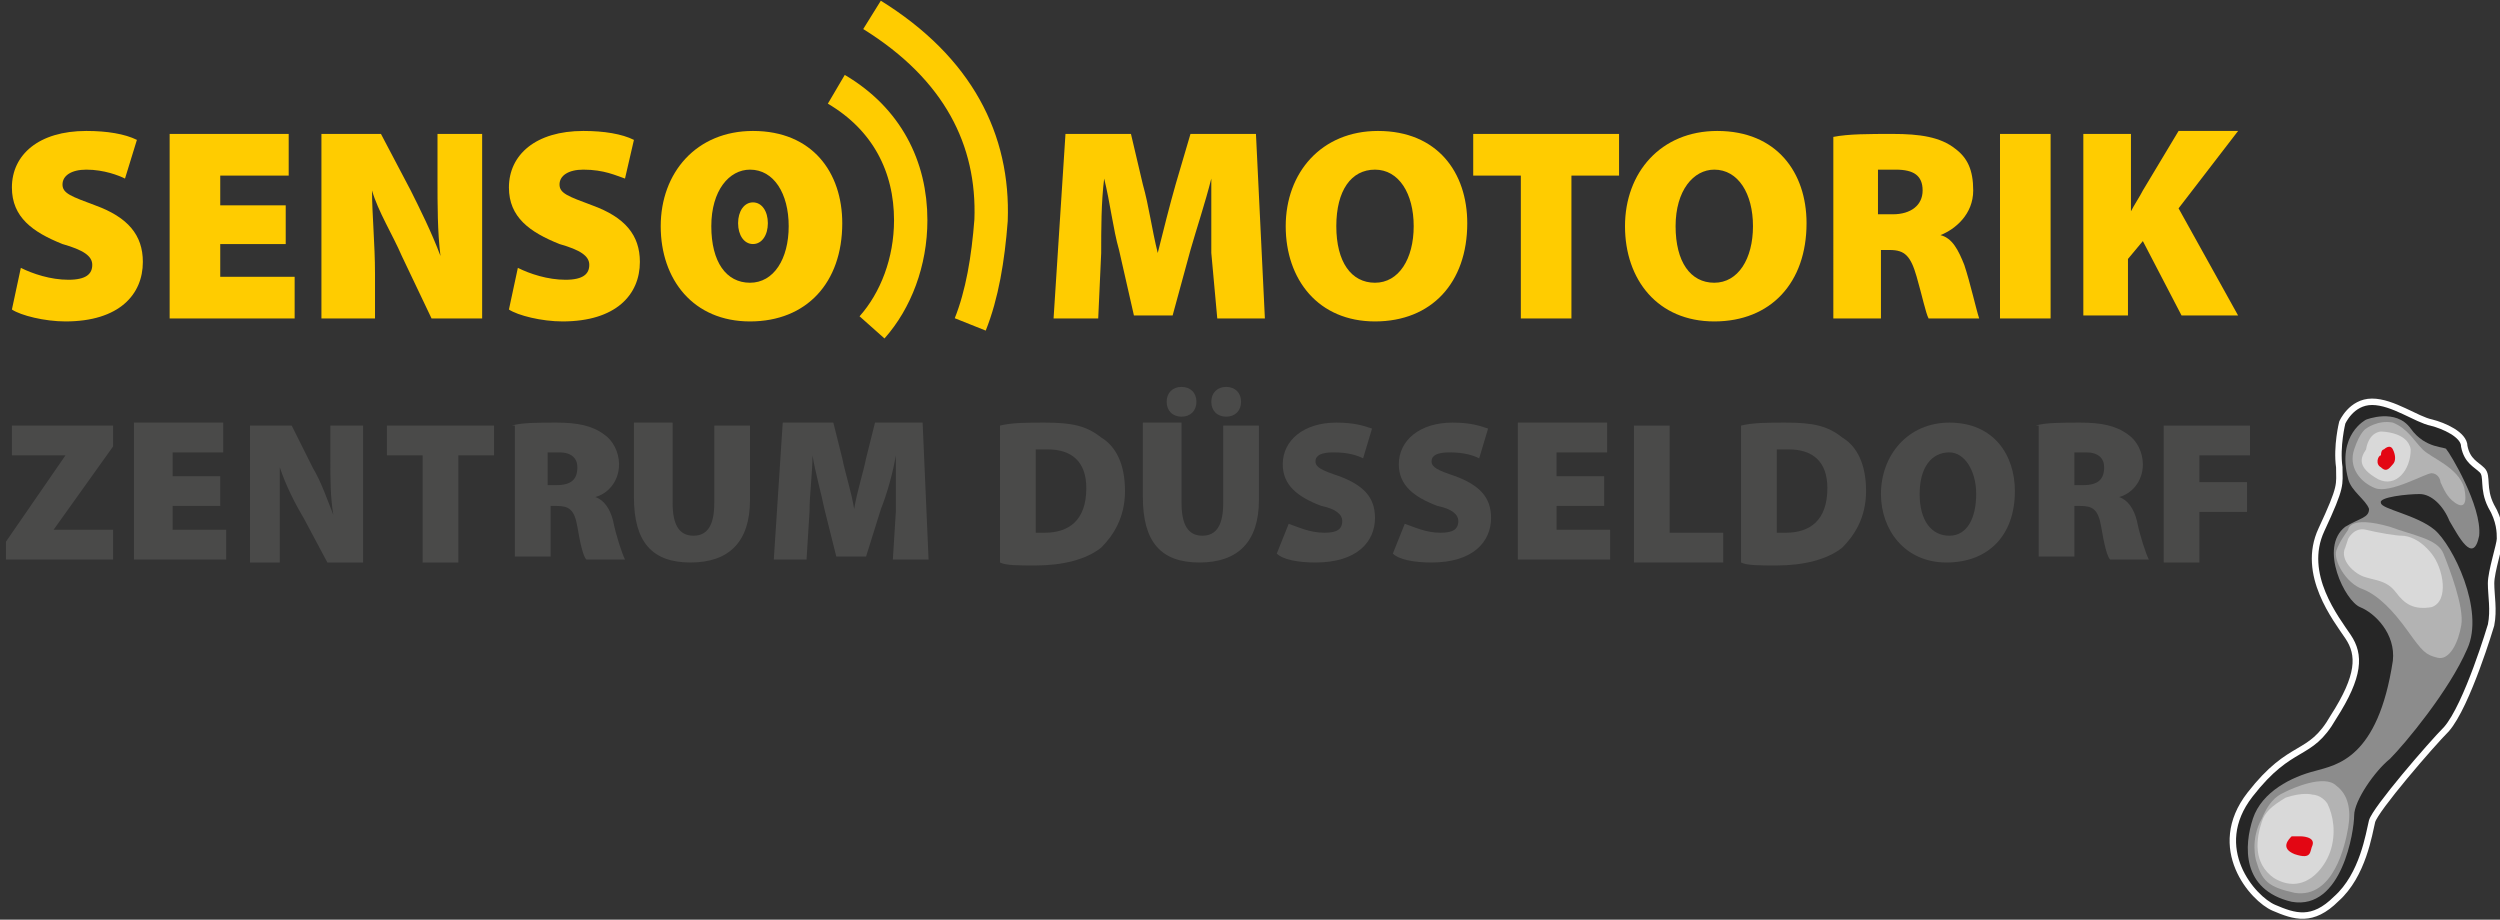 <?xml version="1.0" encoding="UTF-8"?> <svg xmlns="http://www.w3.org/2000/svg" xmlns:xlink="http://www.w3.org/1999/xlink" version="1.1" id="Ebene_1" x="0px" y="0px" viewBox="0 0 84 30.9" style="enable-background:new 0 0 84 30.9;" xml:space="preserve"><rect x="0" y="0" width="84" height="30.9" fill="#333333" stroke="none"/> <style type="text/css"> .st0{fill:#FFCC00;} .st1{fill:none;stroke:#FFCC00;stroke-width:1.121;} .st2{fill:#262626;} .st3{fill:none;stroke:#FFFFFF;stroke-width:0.216;stroke-miterlimit:10;} .st4{fill:#8C8C8C;} .st5{fill:#B3B3B3;} .st6{fill:#D9D9D9;} .st7{fill:#E30613;} .st8{fill:#4A4A49;} </style> <path class="st0" d="M25.3,6.8c0.3,0,0.5,0.3,0.5,0.7c0,0.4-0.2,0.7-0.5,0.7c-0.3,0-0.5-0.3-0.5-0.7C24.8,7.1,25,6.8,25.3,6.8"></path> <path class="st1" d="M32.6,10.9c0.4-1,0.6-2.2,0.7-3.5c0.1-2.7-1.1-5.1-4-6.9 M29.3,11c0.8-0.9,1.3-2.2,1.3-3.6 c0-1.8-0.8-3.4-2.5-4.4"></path> <g> <path class="st2" d="M78.7,14.2c0,0,0.3-0.7,1-0.7c0.7,0,1.5,0.6,2,0.7c0.4,0.1,1.1,0.4,1.1,0.8c0.1,0.5,0.4,0.6,0.6,0.8 c0.2,0.2,0,0.6,0.3,1.2c0.3,0.5,0.3,0.9,0.3,1.1c0,0.2-0.3,1.1-0.3,1.5c0,0.4,0.1,0.9,0,1.4c0,0-0.8,2.7-1.5,3.5 c-0.5,0.5-2.4,2.7-2.5,3.1c-0.1,0.4-0.3,1.8-1.2,2.6c-0.8,0.8-1.4,0.6-2.1,0.3c-0.7-0.3-2.2-2-0.8-3.8c1.4-1.8,2-1.2,2.8-2.6 c0.9-1.4,0.9-2.1,0.5-2.7s-1.6-2.1-0.9-3.6c0.7-1.5,0.6-1.5,0.6-2.1C78.5,15,78.7,14.2,78.7,14.2"></path> <path class="st3" d="M78.7,14.2c0,0,0.3-0.7,1-0.7c0.7,0,1.5,0.6,2,0.7c0.4,0.1,1.1,0.4,1.1,0.8c0.1,0.5,0.4,0.6,0.6,0.8 c0.2,0.2,0,0.6,0.3,1.2c0.3,0.5,0.3,0.9,0.3,1.1c0,0.2-0.3,1.1-0.3,1.5c0,0.4,0.1,0.9,0,1.4c0,0-0.8,2.7-1.5,3.5 c-0.5,0.5-2.4,2.7-2.5,3.1c-0.1,0.4-0.3,1.8-1.2,2.6c-0.8,0.8-1.4,0.6-2.1,0.3c-0.7-0.3-2.2-2-0.8-3.8c1.4-1.8,2-1.2,2.8-2.6 c0.9-1.4,0.9-2.1,0.5-2.7s-1.6-2.1-0.9-3.6c0.7-1.5,0.6-1.5,0.6-2.1C78.5,15,78.7,14.2,78.7,14.2z"></path> <path class="st4" d="M79.5,14.1c0,0,1-0.4,1.5,0.3c0.5,0.7,1.2,0.6,1.2,0.7c0.1,0.1,1.2,1.9,1.1,2.9c-0.2,1-0.7,0-1-0.5 c-0.2-0.5-0.6-0.9-1-0.9c-0.4,0-1.4,0.1-1.3,0.3c0,0.2,1.2,0.4,1.8,0.9c0.6,0.5,1.7,2.7,1.1,4c-0.6,1.4-2.1,3.2-2.6,3.7 c-0.5,0.4-1.2,1.4-1.2,1.9c0,0.5-0.4,3.2-2.1,2.9c-1.7-0.4-1.6-1.9-1.3-2.8c0.3-0.9,1.3-1.4,2.1-1.6c0.7-0.2,2.1-0.4,2.6-3.7 c0.1-0.9-0.6-1.6-1.1-1.8c-0.5-0.2-1.4-2-0.5-2.7c0.5-0.3,0.8-0.3,0.8-0.6c-0.1-0.3-0.6-0.6-0.7-1C78.5,14.6,79.5,14.1,79.5,14.1"></path> <path class="st5" d="M78.9,17.8c0,0,0-0.5,1.4-0.1c0.8,0.3,1.6,0.4,1.8,0.9c0.2,0.5,0.7,1.8,0.6,2.4c-0.1,0.6-0.4,1.2-0.8,1.1 c-0.4-0.1-0.5-0.2-1-0.9s-1-1.2-1.5-1.4c-0.6-0.2-1-1-0.9-1.3C78.6,18.2,78.9,17.8,78.9,17.8"></path> <path class="st6" d="M78.9,18.1c0,0,0.2-0.4,0.6-0.3c0.4,0.1,1,0.2,1.2,0.2c0.2,0,0.6,0.1,1,0.6c0.4,0.5,0.6,1.6,0,1.8 c-0.6,0.1-0.9-0.1-1.2-0.5c-0.3-0.4-0.7-0.4-1-0.5c-0.4-0.1-0.9-0.6-0.7-1"></path> <path class="st5" d="M79.5,14.4c0,0,0.4-0.3,0.9-0.2c0.5,0.2,0.7,0.6,1,0.9c0.3,0.3,1.2,0.6,1.4,1.3c0.1,0.5,0,0.7-0.3,0.5 c-0.3-0.2-0.4-0.5-0.5-0.7c0-0.1-0.1-0.3-0.3-0.3s-1.4,0.7-1.9,0.5c-0.5-0.2-0.9-0.7-0.7-1.3C79.3,14.5,79.5,14.4,79.5,14.4"></path> <path class="st6" d="M80,14.5c0,0,0.9,0,1,0.6c0,0.7-0.5,1.3-1.1,1c-0.7-0.4-0.6-0.7-0.4-1C79.6,14.5,80,14.5,80,14.5"></path> <path class="st7" d="M80.1,15.1c0,0,0.2-0.2,0.3,0s0.1,0.4,0,0.5c-0.1,0.1-0.2,0.3-0.4,0.1c-0.2-0.1-0.1-0.4,0-0.4 C80,15.1,80.1,15.1,80.1,15.1"></path> <path class="st5" d="M75.8,28.9c0.2,0.7,0.4,0.9,1.3,1.1c1.3,0.2,1.7-1.6,1.8-2.2c0.1-0.6,0-1.1-0.4-1.4c-0.4-0.4-1.5,0.1-1.7,0.2 c-0.2,0.1-0.5,0.2-0.8,0.9C75.6,28.2,75.8,28.9,75.8,28.9"></path> <path class="st6" d="M77.7,26.7c0,0,0.3,0,0.5,0.3c0.2,0.4,0.3,1,0.1,1.6c-0.2,0.6-0.9,1.5-1.9,0.9c-0.7-0.5-0.6-1.3-0.4-1.9 c0.1-0.3,0.3-0.5,0.8-0.8C77.4,26.6,77.7,26.7,77.7,26.7"></path> <path class="st7" d="M77.3,28.1c0,0,0.5,0,0.4,0.3c-0.1,0.2,0,0.5-0.6,0.3c-0.5-0.2-0.2-0.5-0.1-0.6C77.2,28.1,77.3,28.1,77.3,28.1 "></path> </g> <g> <path class="st8" d="M0.2,18.2l2-2.9v0H0.4v-1h3.4V15l-2,2.8v0h2v1H0.2V18.2z"></path> <path class="st8" d="M7.4,17H5.8v0.8h1.8v1H4.5v-4.6h3v1H5.8V16h1.6V17z"></path> <path class="st8" d="M8.4,18.9v-4.6h1.4l0.7,1.4c0.3,0.5,0.5,1.1,0.7,1.6h0c-0.1-0.6-0.1-1.2-0.1-1.9v-1.1h1.1v4.6H11l-0.8-1.5 c-0.3-0.5-0.6-1.1-0.8-1.7h0c0,0.6,0,1.3,0,2.1v1.1H8.4z"></path> <path class="st8" d="M14.1,15.3H13v-1h3.6v1h-1.2v3.6h-1.2V15.3z"></path> <path class="st8" d="M17.2,14.3c0.3-0.1,0.9-0.1,1.5-0.1c0.7,0,1.2,0.1,1.6,0.4c0.3,0.2,0.5,0.6,0.5,1c0,0.6-0.4,1-0.8,1.1v0 c0.3,0.1,0.5,0.4,0.6,0.8c0.1,0.5,0.3,1.1,0.4,1.3h-1.3c-0.1-0.1-0.2-0.5-0.3-1.1c-0.1-0.6-0.3-0.7-0.7-0.7h-0.2v1.7h-1.2V14.3z M18.4,16.3h0.3c0.5,0,0.7-0.2,0.7-0.6c0-0.3-0.2-0.5-0.6-0.5c-0.2,0-0.4,0-0.4,0V16.3z"></path> <path class="st8" d="M22.6,14.3v2.6c0,0.7,0.2,1.1,0.7,1.1c0.5,0,0.7-0.4,0.7-1.1v-2.6h1.2v2.5c0,1.4-0.7,2.1-2,2.1 c-1.3,0-1.9-0.7-1.9-2.2v-2.5H22.6z"></path> <path class="st8" d="M30.1,17.2c0-0.5,0-1.1,0-1.9h0c-0.1,0.6-0.3,1.3-0.5,1.8l-0.5,1.6h-1l-0.4-1.6c-0.1-0.5-0.3-1.2-0.4-1.8h0 c0,0.6-0.1,1.3-0.1,1.9l-0.1,1.6h-1.1l0.3-4.6H28l0.3,1.2c0.1,0.5,0.3,1.1,0.4,1.7h0c0.1-0.6,0.3-1.2,0.4-1.7l0.3-1.2h1.6l0.2,4.6 h-1.2L30.1,17.2z"></path> <path class="st8" d="M33.6,14.3c0.4-0.1,0.9-0.1,1.5-0.1c0.9,0,1.4,0.1,1.9,0.5c0.5,0.3,0.8,0.9,0.8,1.8c0,0.9-0.4,1.5-0.8,1.9 c-0.5,0.4-1.3,0.6-2.2,0.6c-0.6,0-1,0-1.2-0.1V14.3z M34.8,17.9c0.1,0,0.2,0,0.3,0c0.8,0,1.4-0.4,1.4-1.5c0-0.9-0.5-1.3-1.3-1.3 c-0.2,0-0.3,0-0.4,0V17.9z"></path> <path class="st8" d="M39.7,14.3v2.6c0,0.7,0.2,1.1,0.7,1.1c0.5,0,0.7-0.4,0.7-1.1v-2.6h1.2v2.5c0,1.4-0.7,2.1-2,2.1 c-1.3,0-1.9-0.7-1.9-2.2v-2.5H39.7z M39.2,13.5c0-0.3,0.2-0.5,0.5-0.5c0.3,0,0.5,0.2,0.5,0.5c0,0.3-0.2,0.5-0.5,0.5 C39.4,14,39.2,13.8,39.2,13.5z M40.7,13.5c0-0.3,0.2-0.5,0.5-0.5c0.3,0,0.5,0.2,0.5,0.5c0,0.3-0.2,0.5-0.5,0.5 C40.9,14,40.7,13.8,40.7,13.5z"></path> <path class="st8" d="M43.3,17.6c0.3,0.1,0.7,0.3,1.2,0.3c0.4,0,0.6-0.1,0.6-0.4c0-0.2-0.2-0.4-0.7-0.5c-0.8-0.3-1.3-0.7-1.3-1.4 c0-0.8,0.7-1.4,1.8-1.4c0.6,0,0.9,0.1,1.2,0.2l-0.3,1c-0.2-0.1-0.5-0.2-1-0.2c-0.4,0-0.6,0.1-0.6,0.3c0,0.2,0.2,0.3,0.8,0.5 c0.8,0.3,1.2,0.7,1.2,1.4c0,0.8-0.6,1.5-2,1.5c-0.6,0-1.1-0.1-1.3-0.3L43.3,17.6z"></path> <path class="st8" d="M47.2,17.6c0.3,0.1,0.7,0.3,1.2,0.3c0.4,0,0.6-0.1,0.6-0.4c0-0.2-0.2-0.4-0.7-0.5c-0.8-0.3-1.3-0.7-1.3-1.4 c0-0.8,0.7-1.4,1.8-1.4c0.6,0,0.9,0.1,1.2,0.2l-0.3,1c-0.2-0.1-0.5-0.2-1-0.2c-0.4,0-0.6,0.1-0.6,0.3c0,0.2,0.2,0.3,0.8,0.5 c0.8,0.3,1.2,0.7,1.2,1.4c0,0.8-0.6,1.5-2,1.5c-0.6,0-1.1-0.1-1.3-0.3L47.2,17.6z"></path> <path class="st8" d="M53.9,17h-1.6v0.8h1.8v1H51v-4.6h3v1h-1.7V16h1.6V17z"></path> <path class="st8" d="M54.9,14.3h1.2v3.6h1.8v1h-3V14.3z"></path> <path class="st8" d="M58.5,14.3c0.4-0.1,0.9-0.1,1.5-0.1c0.9,0,1.4,0.1,1.9,0.5c0.5,0.3,0.8,0.9,0.8,1.8c0,0.9-0.4,1.5-0.8,1.9 c-0.5,0.4-1.3,0.6-2.2,0.6c-0.6,0-1,0-1.2-0.1V14.3z M59.7,17.9c0.1,0,0.2,0,0.3,0c0.8,0,1.4-0.4,1.4-1.5c0-0.9-0.5-1.3-1.3-1.3 c-0.2,0-0.3,0-0.4,0V17.9z"></path> <path class="st8" d="M67.7,16.5c0,1.5-0.9,2.4-2.3,2.4c-1.4,0-2.2-1.1-2.2-2.3c0-1.3,0.9-2.4,2.3-2.4C67,14.2,67.7,15.3,67.7,16.5z M64.5,16.6c0,0.9,0.4,1.4,1,1.4c0.6,0,0.9-0.6,0.9-1.4c0-0.8-0.4-1.4-0.9-1.4C64.9,15.2,64.5,15.7,64.5,16.6z"></path> <path class="st8" d="M68.4,14.3c0.3-0.1,0.9-0.1,1.5-0.1c0.7,0,1.2,0.1,1.6,0.4c0.3,0.2,0.5,0.6,0.5,1c0,0.6-0.4,1-0.8,1.1v0 c0.3,0.1,0.5,0.4,0.6,0.8c0.1,0.5,0.3,1.1,0.4,1.3h-1.3c-0.1-0.1-0.2-0.5-0.3-1.1c-0.1-0.6-0.3-0.7-0.7-0.7h-0.2v1.7h-1.2V14.3z M69.7,16.3H70c0.5,0,0.7-0.2,0.7-0.6c0-0.3-0.2-0.5-0.6-0.5c-0.2,0-0.4,0-0.4,0V16.3z"></path> <path class="st8" d="M72.7,14.3h2.9v1h-1.7v0.9h1.6v1h-1.6v1.7h-1.2V14.3z"></path> </g> <g> <g> <path class="st0" d="M0.7,9c0.4,0.2,1,0.4,1.6,0.4c0.6,0,0.8-0.2,0.8-0.5c0-0.3-0.3-0.5-1-0.7c-1-0.4-1.7-0.9-1.7-1.9 c0-1.1,0.9-1.9,2.5-1.9c0.7,0,1.3,0.1,1.7,0.3L4.2,6C4,5.9,3.5,5.7,2.9,5.7c-0.5,0-0.8,0.2-0.8,0.5c0,0.3,0.3,0.4,1.1,0.7 c1.1,0.4,1.6,1,1.6,1.9c0,1.1-0.8,2-2.6,2c-0.7,0-1.5-0.2-1.8-0.4L0.7,9z"></path> <path class="st0" d="M9.6,8.2H7.4v1.1h2.5v1.4H5.7V4.5h4v1.4H7.4v1h2.2V8.2z"></path> <path class="st0" d="M10.8,10.7V4.5h2l1,1.9c0.3,0.6,0.7,1.4,1,2.2h0c-0.1-0.8-0.1-1.7-0.1-2.6V4.5h1.5v6.2h-1.7l-1-2.1 c-0.3-0.7-0.8-1.5-1-2.2h0c0,0.8,0.1,1.8,0.1,2.8v1.5H10.8z"></path> <path class="st0" d="M17.4,9c0.4,0.2,1,0.4,1.6,0.4c0.6,0,0.8-0.2,0.8-0.5c0-0.3-0.3-0.5-1-0.7c-1-0.4-1.7-0.9-1.7-1.9 c0-1.1,0.9-1.9,2.5-1.9c0.7,0,1.3,0.1,1.7,0.3L21,6c-0.3-0.1-0.7-0.3-1.4-0.3c-0.5,0-0.8,0.2-0.8,0.5c0,0.3,0.3,0.4,1.1,0.7 c1.1,0.4,1.6,1,1.6,1.9c0,1.1-0.8,2-2.6,2c-0.7,0-1.5-0.2-1.8-0.4L17.4,9z"></path> <path class="st0" d="M28.3,7.5c0,2-1.2,3.3-3.1,3.3c-1.9,0-3-1.4-3-3.2c0-1.8,1.2-3.2,3.1-3.2C27.3,4.4,28.3,5.8,28.3,7.5z M23.9,7.6c0,1.2,0.5,1.9,1.3,1.9c0.8,0,1.3-0.8,1.3-1.9c0-1.1-0.5-1.9-1.3-1.9C24.5,5.7,23.9,6.4,23.9,7.6z"></path> </g> </g> <g> <g> <path class="st0" d="M40.7,8.5c0-0.7,0-1.5,0-2.5h0c-0.2,0.8-0.5,1.7-0.7,2.4l-0.6,2.2h-1.3l-0.5-2.2c-0.2-0.7-0.3-1.6-0.5-2.4h0 C37,6.8,37,7.7,37,8.5l-0.1,2.2h-1.5l0.4-6.2H38l0.4,1.7c0.2,0.7,0.3,1.5,0.5,2.3h0c0.2-0.8,0.4-1.6,0.6-2.3l0.5-1.7h2.2l0.3,6.2 h-1.6L40.7,8.5z"></path> <path class="st0" d="M49.3,7.5c0,2-1.2,3.3-3.1,3.3c-1.9,0-3-1.4-3-3.2c0-1.8,1.2-3.2,3.1-3.2C48.3,4.4,49.3,5.8,49.3,7.5z M44.9,7.6c0,1.2,0.5,1.9,1.3,1.9c0.8,0,1.3-0.8,1.3-1.9c0-1.1-0.5-1.9-1.3-1.9C45.4,5.7,44.9,6.4,44.9,7.6z"></path> <path class="st0" d="M51.1,5.9h-1.6V4.5h4.9v1.4h-1.6v4.8h-1.7V5.9z"></path> <path class="st0" d="M60.7,7.5c0,2-1.2,3.3-3.1,3.3c-1.9,0-3-1.4-3-3.2c0-1.8,1.2-3.2,3.1-3.2C59.7,4.4,60.7,5.8,60.7,7.5z M56.3,7.6c0,1.2,0.5,1.9,1.3,1.9s1.3-0.8,1.3-1.9c0-1.1-0.5-1.9-1.3-1.9C56.9,5.7,56.3,6.4,56.3,7.6z"></path> <path class="st0" d="M61.6,4.6c0.5-0.1,1.2-0.1,2-0.1c0.9,0,1.6,0.1,2.1,0.5c0.4,0.3,0.6,0.7,0.6,1.4c0,0.8-0.6,1.3-1.1,1.5v0 C65.6,8,65.8,8.4,66,8.9c0.2,0.6,0.4,1.5,0.5,1.8h-1.7c-0.1-0.2-0.2-0.7-0.4-1.4c-0.2-0.7-0.4-0.9-0.9-0.9h-0.3v2.3h-1.6V4.6z M63.2,7.2h0.4c0.6,0,1-0.3,1-0.8c0-0.5-0.3-0.7-0.9-0.7c-0.3,0-0.5,0-0.6,0V7.2z"></path> <path class="st0" d="M68.9,4.5v6.2h-1.7V4.5H68.9z"></path> <path class="st0" d="M70,4.5h1.6v2.6h0c0.1-0.2,0.3-0.5,0.4-0.7l1.2-2h2l-2,2.6l2,3.6h-1.9l-1.3-2.5l-0.5,0.6v1.9H70V4.5z"></path> </g> </g> </svg> 